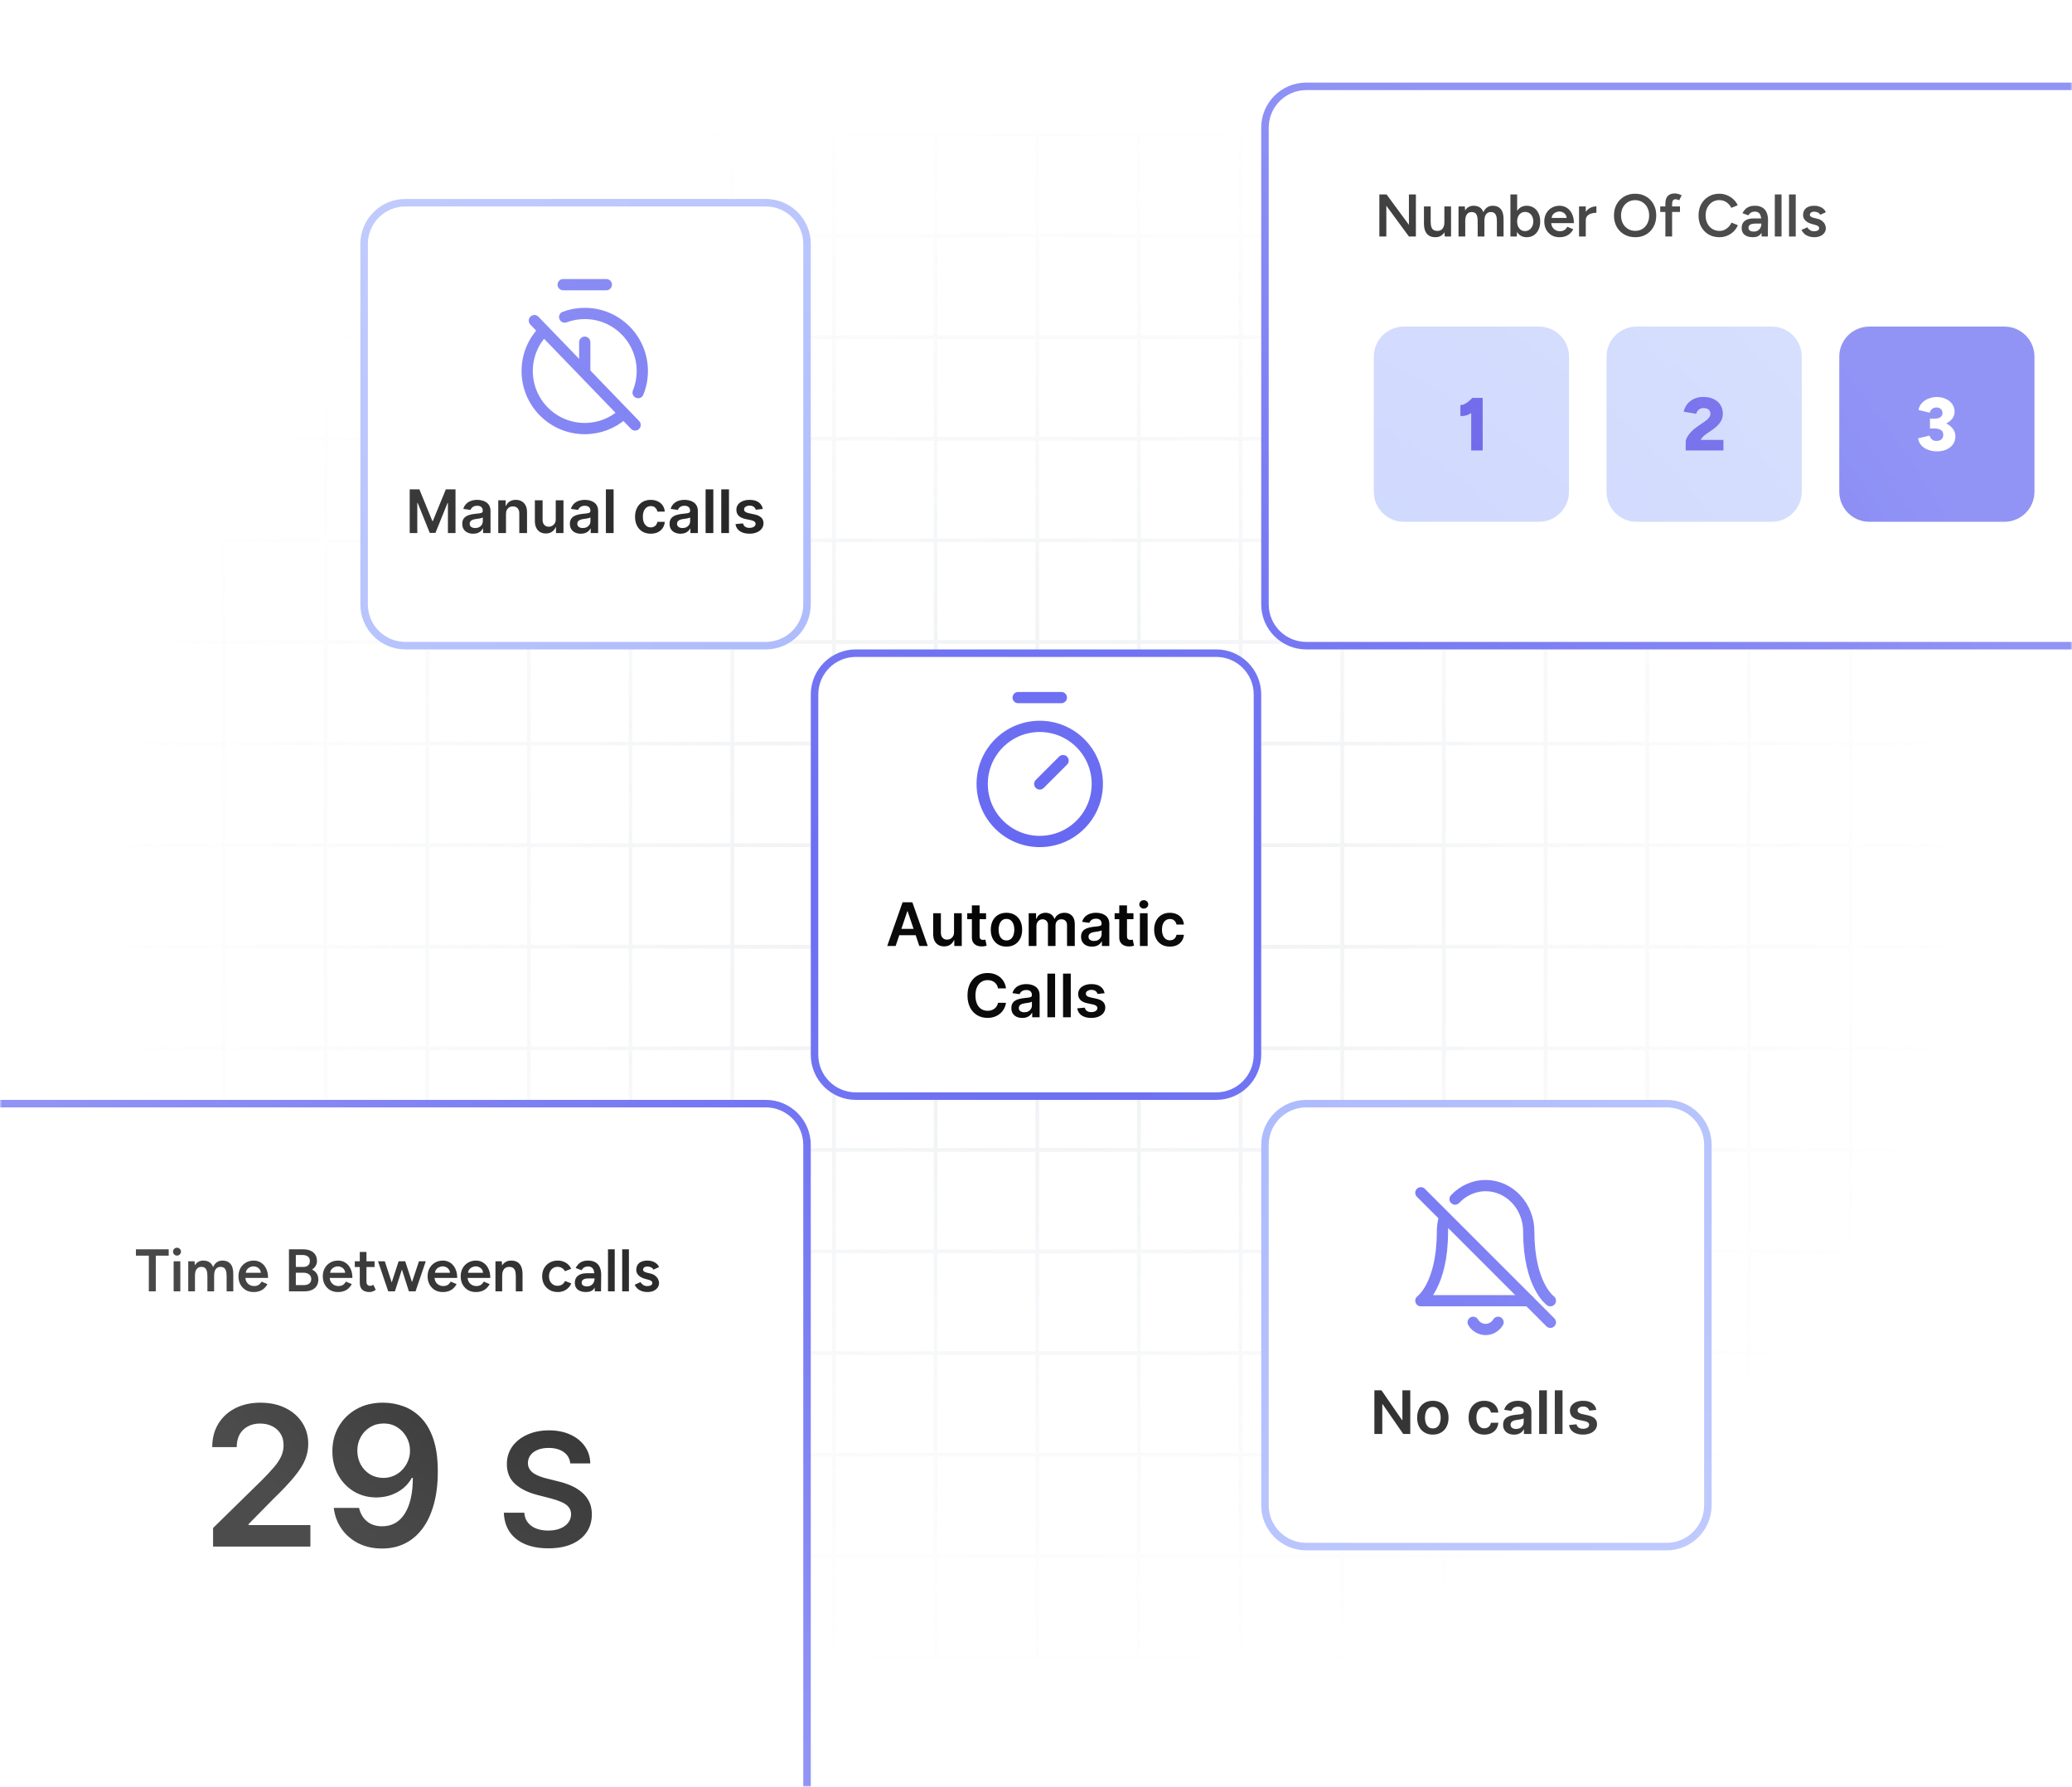 <svg width="552" height="476" viewBox="0 0 552 476" fill="none" xmlns="http://www.w3.org/2000/svg">
<path d="M0 0H552V476H0V0Z" fill="white"/>
<mask id="mask0_16567_6982" style="mask-type:alpha" maskUnits="userSpaceOnUse" x="0" y="0" width="552" height="476">
<path d="M0 0H552V476H0V0Z" fill="url(#paint0_radial_16567_6982)"/>
</mask>
<g mask="url(#mask0_16567_6982)">
<mask id="mask1_16567_6982" style="mask-type:alpha" maskUnits="userSpaceOnUse" x="20" y="20" width="512" height="436">
<path d="M20 28C20 23.582 23.582 20 28 20H524C528.418 20 532 23.582 532 28V448C532 452.418 528.418 456 524 456H28C23.582 456 20 452.418 20 448V28Z" fill="url(#paint1_radial_16567_6982)"/>
</mask>
<g mask="url(#mask1_16567_6982)">
<path opacity="0.2" d="M-156.995 -127L-156.995 603.662M-129.911 -127L-129.911 603.662M-102.828 -127L-102.828 603.662M-75.745 -127L-75.745 603.662M-48.661 -127L-48.661 603.662M-21.578 -127L-21.578 603.662M5.505 -127L5.505 603.662M32.589 -127L32.589 603.662M-184.078 -127L-184.078 603.662M-211.162 -127L-211.162 603.662M-238.245 -127L-238.245 603.662M-265.328 -127L-265.328 603.662M-292.411 -127L-292.411 603.662M-319.495 -127L-319.495 603.662M-346.578 -127L-346.578 603.662M59.672 -127L59.672 603.662M86.755 -127L86.755 603.662M113.839 -127L113.838 603.662M140.922 -127L140.922 603.662M168.005 -127L168.005 603.662M195.089 -127L195.088 603.662M222.172 -127L222.172 603.662M249.255 -127L249.255 603.662M276.339 -127L276.338 603.662M303.422 -127L303.422 603.662M330.505 -127V603.662M357.589 -127V603.662M384.672 -127V603.662M411.755 -127V603.662M438.839 -127V603.662M465.922 -127V603.662M493.005 -127V603.662M520.089 -127V603.662M547.172 -127V603.662M574.256 -127V603.662M601.34 -127V603.662M628.423 -127V603.662M655.507 -127V603.662M682.59 -127V603.662M709.672 -127V603.662M736.755 -127V603.662M763.839 -127V603.662M790.922 -127V603.662M818.005 -127V603.662M845.089 -127V603.662M872.172 -127V603.662M899.255 -127V603.662M926 -99.6L-374 -99.6M926 -72.538L-374 -72.539M926 -45.477L-374 -45.477M926 -18.415L-374 -18.415M926 8.646L-374 8.646M926 35.708L-374 35.708M926 62.77L-374 62.769M926 89.831L-374 89.831M926 116.893L-374 116.893M926 143.954L-374 143.954M926 171.016L-374 171.016M926 198.078L-374 198.078M926 225.139L-374 225.139M926 252.201L-374 252.201M926 279.263L-374 279.263M926 306.324L-374 306.324M926 333.386L-374 333.386M926 360.447L-374 360.447M926 387.509L-374 387.509M926 414.571L-374 414.571M926 441.632L-374 441.632M926 468.694L-374 468.694M926 495.756L-374 495.756M926 522.817L-374 522.817M926 549.879L-374 549.879M926 576.94L-374 576.94M926 604L-374 604" stroke="url(#paint2_radial_16567_6982)"/>
</g>
<g filter="url(#filter0_d_16567_6982)">
<path d="M96 61C96 54.373 101.373 49 108 49L204 49C210.627 49 216 54.373 216 61V157C216 163.627 210.627 169 204 169H108C101.373 169 96 163.627 96 157V61Z" fill="white"/>
<path d="M108 50L204 50C210.075 50 215 54.925 215 61V157C215 163.075 210.075 168 204 168H108C101.925 168 97 163.075 97 157V61C97 54.925 101.925 50 108 50Z" stroke="#A5B4FC" stroke-width="2"/>
</g>
<path d="M109.148 130.364H111.727L115.182 138.795H115.318L118.773 130.364H121.352V142H119.33V134.006H119.222L116.006 141.966H114.494L111.278 133.989H111.17V142H109.148V130.364ZM126.068 142.176C125.515 142.176 125.017 142.078 124.574 141.881C124.134 141.68 123.786 141.384 123.528 140.994C123.275 140.604 123.148 140.123 123.148 139.551C123.148 139.059 123.239 138.652 123.42 138.33C123.602 138.008 123.85 137.75 124.165 137.557C124.479 137.364 124.833 137.218 125.227 137.119C125.625 137.017 126.036 136.943 126.46 136.898C126.972 136.845 127.386 136.797 127.705 136.756C128.023 136.71 128.254 136.642 128.398 136.551C128.545 136.456 128.619 136.311 128.619 136.114V136.08C128.619 135.652 128.492 135.32 128.239 135.085C127.985 134.85 127.619 134.733 127.142 134.733C126.638 134.733 126.239 134.843 125.943 135.062C125.652 135.282 125.455 135.542 125.352 135.841L123.432 135.568C123.583 135.038 123.833 134.595 124.182 134.239C124.53 133.879 124.956 133.61 125.46 133.432C125.964 133.25 126.521 133.159 127.131 133.159C127.551 133.159 127.97 133.208 128.386 133.307C128.803 133.405 129.184 133.568 129.528 133.795C129.873 134.019 130.15 134.324 130.358 134.71C130.57 135.097 130.676 135.58 130.676 136.159V142H128.699V140.801H128.631C128.506 141.044 128.33 141.271 128.102 141.483C127.879 141.691 127.597 141.86 127.256 141.989C126.919 142.114 126.523 142.176 126.068 142.176ZM126.602 140.665C127.015 140.665 127.373 140.583 127.676 140.42C127.979 140.254 128.212 140.034 128.375 139.761C128.542 139.489 128.625 139.191 128.625 138.869V137.841C128.561 137.894 128.451 137.943 128.295 137.989C128.144 138.034 127.973 138.074 127.784 138.108C127.595 138.142 127.407 138.172 127.222 138.199C127.036 138.225 126.875 138.248 126.739 138.267C126.432 138.309 126.157 138.377 125.915 138.472C125.672 138.566 125.481 138.699 125.341 138.869C125.201 139.036 125.131 139.252 125.131 139.517C125.131 139.896 125.269 140.182 125.545 140.375C125.822 140.568 126.174 140.665 126.602 140.665ZM134.801 136.886V142H132.744V133.273H134.71V134.756H134.812C135.013 134.267 135.333 133.879 135.773 133.591C136.216 133.303 136.763 133.159 137.415 133.159C138.017 133.159 138.542 133.288 138.989 133.545C139.439 133.803 139.788 134.176 140.034 134.665C140.284 135.153 140.407 135.746 140.403 136.443V142H138.347V136.761C138.347 136.178 138.195 135.722 137.892 135.392C137.593 135.062 137.178 134.898 136.648 134.898C136.288 134.898 135.968 134.977 135.688 135.136C135.411 135.292 135.193 135.517 135.034 135.812C134.879 136.108 134.801 136.466 134.801 136.886ZM148.057 138.33V133.273H150.114V142H148.119V140.449H148.028C147.831 140.937 147.508 141.337 147.057 141.648C146.61 141.958 146.059 142.114 145.403 142.114C144.831 142.114 144.326 141.987 143.886 141.733C143.451 141.475 143.11 141.102 142.864 140.614C142.617 140.121 142.494 139.527 142.494 138.83V133.273H144.551V138.511C144.551 139.064 144.703 139.504 145.006 139.83C145.309 140.155 145.706 140.318 146.199 140.318C146.502 140.318 146.795 140.244 147.08 140.097C147.364 139.949 147.597 139.729 147.778 139.438C147.964 139.142 148.057 138.773 148.057 138.33ZM154.74 142.176C154.187 142.176 153.689 142.078 153.246 141.881C152.806 141.68 152.458 141.384 152.2 140.994C151.946 140.604 151.82 140.123 151.82 139.551C151.82 139.059 151.911 138.652 152.092 138.33C152.274 138.008 152.522 137.75 152.837 137.557C153.151 137.364 153.505 137.218 153.899 137.119C154.297 137.017 154.708 136.943 155.132 136.898C155.643 136.845 156.058 136.797 156.376 136.756C156.695 136.71 156.926 136.642 157.07 136.551C157.217 136.456 157.291 136.311 157.291 136.114V136.08C157.291 135.652 157.164 135.32 156.911 135.085C156.657 134.85 156.291 134.733 155.814 134.733C155.31 134.733 154.911 134.843 154.615 135.062C154.323 135.282 154.126 135.542 154.024 135.841L152.104 135.568C152.255 135.038 152.505 134.595 152.854 134.239C153.202 133.879 153.628 133.61 154.132 133.432C154.636 133.25 155.193 133.159 155.803 133.159C156.223 133.159 156.642 133.208 157.058 133.307C157.475 133.405 157.856 133.568 158.2 133.795C158.545 134.019 158.821 134.324 159.03 134.71C159.242 135.097 159.348 135.58 159.348 136.159V142H157.371V140.801H157.303C157.178 141.044 157.001 141.271 156.774 141.483C156.551 141.691 156.268 141.86 155.928 141.989C155.59 142.114 155.195 142.176 154.74 142.176ZM155.274 140.665C155.687 140.665 156.045 140.583 156.348 140.42C156.651 140.254 156.884 140.034 157.047 139.761C157.214 139.489 157.297 139.191 157.297 138.869V137.841C157.232 137.894 157.123 137.943 156.967 137.989C156.816 138.034 156.645 138.074 156.456 138.108C156.267 138.142 156.079 138.172 155.893 138.199C155.708 138.225 155.547 138.248 155.411 138.267C155.104 138.309 154.829 138.377 154.587 138.472C154.344 138.566 154.153 138.699 154.013 138.869C153.873 139.036 153.803 139.252 153.803 139.517C153.803 139.896 153.941 140.182 154.217 140.375C154.494 140.568 154.846 140.665 155.274 140.665ZM163.473 130.364V142H161.416V130.364H163.473ZM173.364 142.17C172.492 142.17 171.744 141.979 171.119 141.597C170.498 141.214 170.019 140.686 169.682 140.011C169.348 139.333 169.182 138.553 169.182 137.67C169.182 136.784 169.352 136.002 169.693 135.324C170.034 134.642 170.515 134.112 171.136 133.733C171.761 133.35 172.5 133.159 173.352 133.159C174.061 133.159 174.688 133.29 175.233 133.551C175.782 133.809 176.22 134.174 176.545 134.648C176.871 135.117 177.057 135.667 177.102 136.295H175.136C175.057 135.875 174.867 135.525 174.568 135.244C174.273 134.96 173.877 134.818 173.381 134.818C172.96 134.818 172.591 134.932 172.273 135.159C171.955 135.383 171.706 135.705 171.528 136.125C171.354 136.545 171.267 137.049 171.267 137.636C171.267 138.231 171.354 138.742 171.528 139.17C171.703 139.595 171.947 139.922 172.261 140.153C172.58 140.381 172.953 140.494 173.381 140.494C173.684 140.494 173.955 140.437 174.193 140.324C174.436 140.206 174.638 140.038 174.801 139.818C174.964 139.598 175.076 139.331 175.136 139.017H177.102C177.053 139.634 176.871 140.182 176.557 140.659C176.242 141.133 175.814 141.504 175.273 141.773C174.731 142.038 174.095 142.17 173.364 142.17ZM181.303 142.176C180.75 142.176 180.251 142.078 179.808 141.881C179.369 141.68 179.02 141.384 178.763 140.994C178.509 140.604 178.382 140.123 178.382 139.551C178.382 139.059 178.473 138.652 178.655 138.33C178.837 138.008 179.085 137.75 179.399 137.557C179.714 137.364 180.068 137.218 180.462 137.119C180.859 137.017 181.27 136.943 181.695 136.898C182.206 136.845 182.621 136.797 182.939 136.756C183.257 136.71 183.488 136.642 183.632 136.551C183.78 136.456 183.854 136.311 183.854 136.114V136.08C183.854 135.652 183.727 135.32 183.473 135.085C183.219 134.85 182.854 134.733 182.376 134.733C181.873 134.733 181.473 134.843 181.178 135.062C180.886 135.282 180.689 135.542 180.587 135.841L178.666 135.568C178.818 135.038 179.068 134.595 179.416 134.239C179.765 133.879 180.191 133.61 180.695 133.432C181.198 133.25 181.755 133.159 182.365 133.159C182.786 133.159 183.204 133.208 183.621 133.307C184.037 133.405 184.418 133.568 184.763 133.795C185.107 134.019 185.384 134.324 185.592 134.71C185.804 135.097 185.911 135.58 185.911 136.159V142H183.933V140.801H183.865C183.74 141.044 183.564 141.271 183.337 141.483C183.113 141.691 182.831 141.86 182.49 141.989C182.153 142.114 181.757 142.176 181.303 142.176ZM181.837 140.665C182.25 140.665 182.607 140.583 182.911 140.42C183.214 140.254 183.446 140.034 183.609 139.761C183.776 139.489 183.859 139.191 183.859 138.869V137.841C183.795 137.894 183.685 137.943 183.53 137.989C183.378 138.034 183.208 138.074 183.018 138.108C182.829 138.142 182.642 138.172 182.456 138.199C182.27 138.225 182.109 138.248 181.973 138.267C181.666 138.309 181.392 138.377 181.149 138.472C180.907 138.566 180.715 138.699 180.575 138.869C180.435 139.036 180.365 139.252 180.365 139.517C180.365 139.896 180.503 140.182 180.78 140.375C181.056 140.568 181.409 140.665 181.837 140.665ZM190.036 130.364V142H187.979V130.364H190.036ZM194.207 130.364V142H192.151V130.364H194.207ZM203.22 135.58L201.345 135.784C201.292 135.595 201.199 135.417 201.067 135.25C200.938 135.083 200.764 134.949 200.544 134.847C200.324 134.744 200.055 134.693 199.737 134.693C199.309 134.693 198.949 134.786 198.658 134.972C198.37 135.157 198.228 135.398 198.232 135.693C198.228 135.947 198.321 136.153 198.51 136.312C198.703 136.472 199.021 136.602 199.464 136.705L200.953 137.023C201.779 137.201 202.393 137.483 202.794 137.869C203.199 138.256 203.404 138.761 203.408 139.386C203.404 139.936 203.243 140.42 202.925 140.841C202.61 141.258 202.173 141.583 201.612 141.818C201.052 142.053 200.408 142.17 199.68 142.17C198.612 142.17 197.752 141.947 197.101 141.5C196.449 141.049 196.061 140.422 195.936 139.619L197.942 139.426C198.033 139.82 198.226 140.117 198.521 140.318C198.817 140.519 199.201 140.619 199.675 140.619C200.163 140.619 200.555 140.519 200.851 140.318C201.15 140.117 201.3 139.869 201.3 139.574C201.3 139.324 201.203 139.117 201.01 138.955C200.821 138.792 200.525 138.667 200.124 138.58L198.635 138.267C197.798 138.093 197.179 137.799 196.777 137.386C196.375 136.97 196.177 136.443 196.18 135.807C196.177 135.269 196.322 134.803 196.618 134.409C196.917 134.011 197.332 133.705 197.862 133.489C198.396 133.269 199.012 133.159 199.709 133.159C200.732 133.159 201.536 133.377 202.124 133.812C202.714 134.248 203.08 134.837 203.22 135.58Z" fill="black"/>
<path d="M150.031 75.834L161.531 75.834" stroke="#6366F1" stroke-width="3" stroke-linecap="round" stroke-linejoin="round"/>
<path d="M142.363 85.416L169.197 113.208" stroke="#6366F1" stroke-width="3" stroke-linecap="round" stroke-linejoin="round"/>
<path d="M155.781 91.166L155.781 98.833" stroke="#6366F1" stroke-width="3" stroke-linecap="round" stroke-linejoin="round"/>
<path d="M144.648 88.292C142.045 91.04 140.449 94.75 140.449 98.833C140.449 107.302 147.314 114.167 155.783 114.167C159.625 114.167 163.138 112.753 165.828 110.418M170.001 104.583C170.72 102.808 171.116 100.867 171.116 98.833C171.116 90.365 164.251 83.5 155.783 83.5C153.902 83.5 152.1 83.839 150.435 84.458" stroke="#6366F1" stroke-width="3" stroke-linecap="round" stroke-linejoin="round"/>
<g filter="url(#filter1_d_16567_6982)">
<path d="M216 181C216 174.373 221.373 169 228 169H324C330.627 169 336 174.373 336 181V277C336 283.627 330.627 289 324 289H228C221.373 289 216 283.627 216 277V181Z" fill="white"/>
<path d="M228 170H324C330.075 170 335 174.925 335 181V277C335 283.075 330.075 288 324 288H228C221.925 288 217 283.075 217 277V181C217 174.925 221.925 170 228 170Z" stroke="#6366F1" stroke-width="2"/>
</g>
<path d="M238.611 252H236.361L240.457 240.364H243.06L247.162 252H244.912L241.804 242.75H241.713L238.611 252ZM238.685 247.438H244.821V249.131H238.685V247.438ZM254.166 248.33V243.273H256.223V252H254.229V250.449H254.138C253.941 250.937 253.617 251.337 253.166 251.648C252.719 251.958 252.168 252.114 251.513 252.114C250.941 252.114 250.435 251.987 249.996 251.733C249.56 251.475 249.219 251.102 248.973 250.614C248.727 250.121 248.604 249.527 248.604 248.83V243.273H250.661V248.511C250.661 249.064 250.812 249.504 251.115 249.83C251.418 250.155 251.816 250.318 252.308 250.318C252.611 250.318 252.905 250.244 253.189 250.097C253.473 249.949 253.706 249.729 253.888 249.438C254.073 249.142 254.166 248.773 254.166 248.33ZM262.696 243.273V244.864H257.679V243.273H262.696ZM258.918 241.182H260.974V249.375C260.974 249.652 261.016 249.864 261.099 250.011C261.187 250.155 261.3 250.254 261.44 250.307C261.58 250.36 261.736 250.386 261.906 250.386C262.035 250.386 262.152 250.377 262.259 250.358C262.368 250.339 262.452 250.322 262.509 250.307L262.855 251.915C262.745 251.953 262.588 251.994 262.384 252.04C262.183 252.085 261.937 252.112 261.645 252.119C261.13 252.134 260.666 252.057 260.253 251.886C259.84 251.712 259.512 251.443 259.27 251.08C259.031 250.716 258.914 250.261 258.918 249.716V241.182ZM268.129 252.17C267.277 252.17 266.538 251.983 265.913 251.608C265.288 251.233 264.804 250.708 264.459 250.034C264.118 249.36 263.947 248.572 263.947 247.67C263.947 246.769 264.118 245.979 264.459 245.301C264.804 244.623 265.288 244.097 265.913 243.722C266.538 243.347 267.277 243.159 268.129 243.159C268.982 243.159 269.72 243.347 270.345 243.722C270.97 244.097 271.453 244.623 271.794 245.301C272.139 245.979 272.311 246.769 272.311 247.67C272.311 248.572 272.139 249.36 271.794 250.034C271.453 250.708 270.97 251.233 270.345 251.608C269.72 251.983 268.982 252.17 268.129 252.17ZM268.141 250.523C268.603 250.523 268.989 250.396 269.3 250.142C269.61 249.884 269.841 249.54 269.993 249.108C270.148 248.676 270.226 248.195 270.226 247.665C270.226 247.131 270.148 246.648 269.993 246.216C269.841 245.78 269.61 245.434 269.3 245.176C268.989 244.919 268.603 244.79 268.141 244.79C267.667 244.79 267.273 244.919 266.959 245.176C266.648 245.434 266.415 245.78 266.26 246.216C266.108 246.648 266.033 247.131 266.033 247.665C266.033 248.195 266.108 248.676 266.26 249.108C266.415 249.54 266.648 249.884 266.959 250.142C267.273 250.396 267.667 250.523 268.141 250.523ZM274.057 252V243.273H276.023V244.756H276.125C276.307 244.256 276.608 243.866 277.028 243.585C277.449 243.301 277.951 243.159 278.534 243.159C279.125 243.159 279.623 243.303 280.028 243.591C280.438 243.875 280.725 244.263 280.892 244.756H280.983C281.176 244.271 281.502 243.884 281.96 243.597C282.422 243.305 282.97 243.159 283.602 243.159C284.405 243.159 285.061 243.413 285.568 243.92C286.076 244.428 286.33 245.169 286.33 246.142V252H284.267V246.46C284.267 245.919 284.123 245.523 283.835 245.273C283.547 245.019 283.195 244.892 282.778 244.892C282.282 244.892 281.894 245.047 281.614 245.358C281.337 245.665 281.199 246.064 281.199 246.557V252H279.182V246.375C279.182 245.924 279.045 245.564 278.773 245.295C278.504 245.027 278.152 244.892 277.716 244.892C277.42 244.892 277.152 244.968 276.909 245.119C276.667 245.267 276.473 245.477 276.33 245.75C276.186 246.019 276.114 246.333 276.114 246.693V252H274.057ZM290.928 252.176C290.375 252.176 289.876 252.078 289.433 251.881C288.994 251.68 288.645 251.384 288.388 250.994C288.134 250.604 288.007 250.123 288.007 249.551C288.007 249.059 288.098 248.652 288.28 248.33C288.462 248.008 288.71 247.75 289.024 247.557C289.339 247.364 289.693 247.218 290.087 247.119C290.484 247.017 290.895 246.943 291.32 246.898C291.831 246.845 292.246 246.797 292.564 246.756C292.882 246.71 293.113 246.642 293.257 246.551C293.405 246.456 293.479 246.311 293.479 246.114V246.08C293.479 245.652 293.352 245.32 293.098 245.085C292.844 244.85 292.479 244.733 292.001 244.733C291.498 244.733 291.098 244.843 290.803 245.062C290.511 245.282 290.314 245.542 290.212 245.841L288.291 245.568C288.443 245.038 288.693 244.595 289.041 244.239C289.39 243.879 289.816 243.61 290.32 243.432C290.823 243.25 291.38 243.159 291.99 243.159C292.411 243.159 292.829 243.208 293.246 243.307C293.662 243.405 294.043 243.568 294.388 243.795C294.732 244.019 295.009 244.324 295.217 244.71C295.429 245.097 295.536 245.58 295.536 246.159V252H293.558V250.801H293.49C293.365 251.044 293.189 251.271 292.962 251.483C292.738 251.691 292.456 251.86 292.115 251.989C291.778 252.114 291.382 252.176 290.928 252.176ZM291.462 250.665C291.875 250.665 292.232 250.583 292.536 250.42C292.839 250.254 293.071 250.034 293.234 249.761C293.401 249.489 293.484 249.191 293.484 248.869V247.841C293.42 247.894 293.31 247.943 293.155 247.989C293.003 248.034 292.833 248.074 292.643 248.108C292.454 248.142 292.267 248.172 292.081 248.199C291.895 248.225 291.734 248.248 291.598 248.267C291.291 248.309 291.017 248.377 290.774 248.472C290.532 248.566 290.34 248.699 290.2 248.869C290.06 249.036 289.99 249.252 289.99 249.517C289.99 249.896 290.128 250.182 290.405 250.375C290.681 250.568 291.034 250.665 291.462 250.665ZM301.962 243.273V244.864H296.945V243.273H301.962ZM298.183 241.182H300.24V249.375C300.24 249.652 300.282 249.864 300.365 250.011C300.452 250.155 300.566 250.254 300.706 250.307C300.846 250.36 301.001 250.386 301.172 250.386C301.301 250.386 301.418 250.377 301.524 250.358C301.634 250.339 301.717 250.322 301.774 250.307L302.121 251.915C302.011 251.953 301.854 251.994 301.649 252.04C301.448 252.085 301.202 252.112 300.911 252.119C300.395 252.134 299.931 252.057 299.518 251.886C299.106 251.712 298.778 251.443 298.536 251.08C298.297 250.716 298.179 250.261 298.183 249.716V241.182ZM303.682 252V243.273H305.739V252H303.682ZM304.716 242.034C304.39 242.034 304.11 241.926 303.875 241.71C303.64 241.491 303.523 241.227 303.523 240.92C303.523 240.61 303.64 240.347 303.875 240.131C304.11 239.911 304.39 239.801 304.716 239.801C305.045 239.801 305.326 239.911 305.557 240.131C305.792 240.347 305.909 240.61 305.909 240.92C305.909 241.227 305.792 241.491 305.557 241.71C305.326 241.926 305.045 242.034 304.716 242.034ZM311.661 252.17C310.789 252.17 310.041 251.979 309.416 251.597C308.795 251.214 308.316 250.686 307.979 250.011C307.645 249.333 307.479 248.553 307.479 247.67C307.479 246.784 307.649 246.002 307.99 245.324C308.331 244.642 308.812 244.112 309.433 243.733C310.058 243.35 310.797 243.159 311.649 243.159C312.357 243.159 312.984 243.29 313.53 243.551C314.079 243.809 314.517 244.174 314.842 244.648C315.168 245.117 315.354 245.667 315.399 246.295H313.433C313.354 245.875 313.164 245.525 312.865 245.244C312.57 244.96 312.174 244.818 311.678 244.818C311.257 244.818 310.888 244.932 310.57 245.159C310.251 245.383 310.003 245.705 309.825 246.125C309.651 246.545 309.564 247.049 309.564 247.636C309.564 248.231 309.651 248.742 309.825 249.17C310 249.595 310.244 249.922 310.558 250.153C310.876 250.381 311.25 250.494 311.678 250.494C311.981 250.494 312.251 250.437 312.49 250.324C312.732 250.206 312.935 250.038 313.098 249.818C313.261 249.598 313.373 249.331 313.433 249.017H315.399C315.35 249.634 315.168 250.182 314.854 250.659C314.539 251.133 314.111 251.504 313.57 251.773C313.028 252.038 312.392 252.17 311.661 252.17ZM268.006 263.29H265.881C265.821 262.941 265.709 262.633 265.546 262.364C265.383 262.091 265.181 261.86 264.938 261.67C264.696 261.481 264.419 261.339 264.109 261.244C263.802 261.146 263.47 261.097 263.114 261.097C262.482 261.097 261.921 261.256 261.433 261.574C260.944 261.888 260.561 262.35 260.285 262.96C260.008 263.566 259.87 264.307 259.87 265.182C259.87 266.072 260.008 266.822 260.285 267.432C260.565 268.038 260.948 268.496 261.433 268.807C261.921 269.114 262.48 269.267 263.109 269.267C263.457 269.267 263.783 269.222 264.086 269.131C264.393 269.036 264.667 268.898 264.91 268.716C265.156 268.534 265.362 268.311 265.529 268.045C265.7 267.78 265.817 267.477 265.881 267.136L268.006 267.148C267.927 267.701 267.754 268.22 267.489 268.705C267.228 269.189 266.885 269.617 266.461 269.989C266.037 270.356 265.54 270.644 264.972 270.852C264.404 271.057 263.773 271.159 263.08 271.159C262.058 271.159 261.145 270.922 260.342 270.449C259.539 269.975 258.906 269.292 258.444 268.398C257.982 267.504 257.751 266.432 257.751 265.182C257.751 263.928 257.984 262.856 258.45 261.966C258.915 261.072 259.55 260.388 260.353 259.915C261.156 259.441 262.065 259.205 263.08 259.205C263.728 259.205 264.33 259.295 264.887 259.477C265.444 259.659 265.94 259.926 266.376 260.278C266.811 260.627 267.169 261.055 267.45 261.562C267.734 262.066 267.919 262.642 268.006 263.29ZM272.357 271.176C271.804 271.176 271.306 271.078 270.863 270.881C270.424 270.68 270.075 270.384 269.817 269.994C269.564 269.604 269.437 269.123 269.437 268.551C269.437 268.059 269.528 267.652 269.71 267.33C269.891 267.008 270.139 266.75 270.454 266.557C270.768 266.364 271.122 266.218 271.516 266.119C271.914 266.017 272.325 265.943 272.749 265.898C273.261 265.845 273.675 265.797 273.994 265.756C274.312 265.71 274.543 265.642 274.687 265.551C274.835 265.456 274.908 265.311 274.908 265.114V265.08C274.908 264.652 274.781 264.32 274.528 264.085C274.274 263.85 273.908 263.733 273.431 263.733C272.927 263.733 272.528 263.843 272.232 264.062C271.941 264.282 271.744 264.542 271.641 264.841L269.721 264.568C269.872 264.038 270.122 263.595 270.471 263.239C270.819 262.879 271.246 262.61 271.749 262.432C272.253 262.25 272.81 262.159 273.42 262.159C273.84 262.159 274.259 262.208 274.675 262.307C275.092 262.405 275.473 262.568 275.817 262.795C276.162 263.019 276.439 263.324 276.647 263.71C276.859 264.097 276.965 264.58 276.965 265.159V271H274.988V269.801H274.92C274.795 270.044 274.619 270.271 274.391 270.483C274.168 270.691 273.886 270.86 273.545 270.989C273.208 271.114 272.812 271.176 272.357 271.176ZM272.891 269.665C273.304 269.665 273.662 269.583 273.965 269.42C274.268 269.254 274.501 269.034 274.664 268.761C274.831 268.489 274.914 268.191 274.914 267.869V266.841C274.85 266.894 274.74 266.943 274.585 266.989C274.433 267.034 274.263 267.074 274.073 267.108C273.884 267.142 273.696 267.172 273.511 267.199C273.325 267.225 273.164 267.248 273.028 267.267C272.721 267.309 272.446 267.377 272.204 267.472C271.961 267.566 271.77 267.699 271.63 267.869C271.49 268.036 271.42 268.252 271.42 268.517C271.42 268.896 271.558 269.182 271.835 269.375C272.111 269.568 272.463 269.665 272.891 269.665ZM281.09 259.364V271H279.033V259.364H281.09ZM285.262 259.364V271H283.205V259.364H285.262ZM294.275 264.58L292.4 264.784C292.347 264.595 292.254 264.417 292.121 264.25C291.993 264.083 291.818 263.949 291.599 263.847C291.379 263.744 291.11 263.693 290.792 263.693C290.364 263.693 290.004 263.786 289.712 263.972C289.424 264.157 289.282 264.398 289.286 264.693C289.282 264.947 289.375 265.153 289.565 265.312C289.758 265.472 290.076 265.602 290.519 265.705L292.008 266.023C292.834 266.201 293.447 266.483 293.849 266.869C294.254 267.256 294.459 267.761 294.462 268.386C294.459 268.936 294.298 269.42 293.979 269.841C293.665 270.258 293.228 270.583 292.667 270.818C292.106 271.053 291.462 271.17 290.735 271.17C289.667 271.17 288.807 270.947 288.156 270.5C287.504 270.049 287.116 269.422 286.991 268.619L288.996 268.426C289.087 268.82 289.281 269.117 289.576 269.318C289.871 269.519 290.256 269.619 290.729 269.619C291.218 269.619 291.61 269.519 291.906 269.318C292.205 269.117 292.354 268.869 292.354 268.574C292.354 268.324 292.258 268.117 292.065 267.955C291.875 267.792 291.58 267.667 291.178 267.58L289.69 267.267C288.853 267.093 288.233 266.799 287.832 266.386C287.43 265.97 287.231 265.443 287.235 264.807C287.231 264.269 287.377 263.803 287.673 263.409C287.972 263.011 288.387 262.705 288.917 262.489C289.451 262.269 290.067 262.159 290.763 262.159C291.786 262.159 292.591 262.377 293.178 262.812C293.769 263.248 294.135 263.837 294.275 264.58Z" fill="black"/>
<path d="M276.997 224.167C285.466 224.167 292.331 217.302 292.331 208.833C292.331 200.365 285.466 193.5 276.997 193.5C268.529 193.5 261.664 200.365 261.664 208.833C261.664 217.302 268.529 224.167 276.997 224.167Z" stroke="#6366F1" stroke-width="3" stroke-linecap="round" stroke-linejoin="round"/>
<path d="M271.25 185.833H282.75" stroke="#6366F1" stroke-width="3" stroke-linecap="round" stroke-linejoin="round"/>
<path d="M283.21 202.624L277 208.834" stroke="#6366F1" stroke-width="3" stroke-linecap="round" stroke-linejoin="round"/>
<g filter="url(#filter2_d_16567_6982)">
<path d="M-24 301C-24 294.373 -18.627 289 -12 289H204C210.627 289 216 294.373 216 301V480C216 486.627 210.627 492 204 492H-12C-18.627 492 -24 486.627 -24 480L-24 301Z" fill="white"/>
<path d="M-12 290H204C210.075 290 215 294.925 215 301V480C215 486.075 210.075 491 204 491H-12C-18.075 491 -23 486.075 -23 480L-23 301C-23 294.925 -18.075 290 -12 290Z" stroke="#6366F1" stroke-width="2"/>
</g>
<path d="M56.766 412V407.051L69.895 394.18C71.151 392.912 72.197 391.786 73.034 390.801C73.872 389.816 74.499 388.862 74.918 387.939C75.337 387.016 75.546 386.031 75.546 384.984C75.546 383.79 75.275 382.768 74.733 381.919C74.192 381.057 73.447 380.393 72.499 379.925C71.551 379.457 70.474 379.223 69.267 379.223C68.024 379.223 66.935 379.482 65.999 379.999C65.063 380.503 64.337 381.223 63.82 382.159C63.315 383.095 63.063 384.209 63.063 385.501H56.544C56.544 383.101 57.092 381.014 58.188 379.241C59.284 377.469 60.792 376.096 62.712 375.124C64.645 374.151 66.861 373.665 69.36 373.665C71.896 373.665 74.124 374.139 76.044 375.087C77.965 376.035 79.454 377.333 80.513 378.983C81.584 380.633 82.12 382.516 82.12 384.634C82.12 386.049 81.849 387.44 81.307 388.807C80.766 390.173 79.811 391.687 78.445 393.349C77.091 395.011 75.189 397.024 72.739 399.388L66.221 406.017V406.276H82.692V412H56.766ZM102.192 373.665C104.002 373.677 105.762 373.997 107.473 374.625C109.197 375.241 110.748 376.25 112.127 377.653C113.506 379.045 114.601 380.91 115.414 383.249C116.226 385.588 116.633 388.481 116.633 391.928C116.645 395.178 116.3 398.083 115.598 400.643C114.909 403.192 113.918 405.346 112.625 407.107C111.333 408.867 109.776 410.209 107.954 411.132C106.132 412.055 104.082 412.517 101.804 412.517C99.416 412.517 97.299 412.049 95.452 411.114C93.618 410.178 92.134 408.898 91.002 407.273C89.869 405.648 89.174 403.789 88.915 401.696H95.655C96 403.198 96.702 404.392 97.76 405.278C98.831 406.152 100.179 406.589 101.804 406.589C104.427 406.589 106.446 405.451 107.861 403.173C109.277 400.896 109.985 397.732 109.985 393.682H109.726C109.123 394.765 108.341 395.701 107.381 396.489C106.421 397.264 105.331 397.861 104.113 398.28C102.906 398.698 101.626 398.908 100.272 398.908C98.056 398.908 96.061 398.378 94.289 397.32C92.528 396.261 91.131 394.808 90.097 392.962C89.075 391.115 88.558 389.004 88.546 386.628C88.546 384.166 89.112 381.956 90.245 379.999C91.39 378.029 92.984 376.478 95.027 375.345C97.071 374.2 99.459 373.64 102.192 373.665ZM102.211 379.205C100.881 379.205 99.681 379.531 98.61 380.183C97.551 380.823 96.714 381.697 96.099 382.805C95.495 383.901 95.194 385.126 95.194 386.48C95.206 387.822 95.507 389.041 96.099 390.136C96.702 391.232 97.52 392.1 98.554 392.74C99.601 393.38 100.795 393.7 102.137 393.7C103.134 393.7 104.063 393.509 104.925 393.128C105.787 392.746 106.538 392.217 107.178 391.54C107.83 390.85 108.335 390.069 108.692 389.195C109.062 388.321 109.24 387.397 109.228 386.425C109.228 385.132 108.92 383.938 108.304 382.842C107.701 381.747 106.87 380.866 105.812 380.202C104.765 379.537 103.565 379.205 102.211 379.205ZM151.932 389.852C151.793 388.549 151.206 387.535 150.172 386.809C149.148 386.083 147.816 385.72 146.175 385.72C145.022 385.72 144.032 385.894 143.207 386.242C142.382 386.59 141.75 387.062 141.313 387.659C140.875 388.256 140.652 388.937 140.642 389.702C140.642 390.339 140.786 390.891 141.074 391.358C141.373 391.825 141.775 392.223 142.282 392.551C142.79 392.869 143.351 393.138 143.968 393.357C144.584 393.575 145.206 393.759 145.832 393.908L148.696 394.624C149.849 394.893 150.958 395.256 152.022 395.713C153.096 396.17 154.055 396.747 154.9 397.443C155.755 398.139 156.432 398.979 156.929 399.964C157.426 400.948 157.674 402.102 157.674 403.424C157.674 405.214 157.217 406.79 156.302 408.152C155.388 409.504 154.065 410.563 152.335 411.329C150.615 412.085 148.532 412.462 146.086 412.462C143.709 412.462 141.646 412.094 139.896 411.359C138.156 410.623 136.794 409.549 135.809 408.137C134.835 406.725 134.308 405.005 134.228 402.977H139.672C139.752 404.04 140.08 404.925 140.657 405.631C141.233 406.337 141.984 406.864 142.909 407.212C143.843 407.56 144.888 407.734 146.041 407.734C147.244 407.734 148.298 407.555 149.203 407.197C150.118 406.83 150.834 406.322 151.351 405.676C151.868 405.02 152.131 404.254 152.141 403.379C152.131 402.584 151.897 401.928 151.44 401.411C150.983 400.884 150.341 400.446 149.516 400.098C148.701 399.74 147.746 399.422 146.652 399.143L143.177 398.249C140.662 397.602 138.673 396.623 137.211 395.31C135.76 393.988 135.034 392.233 135.034 390.045C135.034 388.246 135.521 386.67 136.495 385.317C137.48 383.965 138.817 382.916 140.508 382.17C142.198 381.415 144.112 381.037 146.25 381.037C148.417 381.037 150.316 381.415 151.947 382.17C153.588 382.916 154.875 383.955 155.81 385.288C156.745 386.61 157.227 388.131 157.257 389.852H151.932Z" fill="black"/>
<path d="M39.648 344V334.496H36.208V332.8H44.944V334.496H41.504V344H39.648ZM46.26 344V336H48.036V344H46.26ZM47.156 334.48C46.868 334.48 46.618 334.379 46.404 334.176C46.202 333.963 46.1 333.712 46.1 333.424C46.1 333.136 46.202 332.891 46.404 332.688C46.618 332.485 46.868 332.384 47.156 332.384C47.444 332.384 47.69 332.485 47.892 332.688C48.106 332.891 48.212 333.136 48.212 333.424C48.212 333.712 48.106 333.963 47.892 334.176C47.69 334.379 47.444 334.48 47.156 334.48ZM50.148 344V336H51.828L51.908 337.072C52.154 336.656 52.468 336.341 52.852 336.128C53.236 335.915 53.674 335.808 54.164 335.808C54.804 335.808 55.348 335.952 55.796 336.24C56.244 336.528 56.57 336.965 56.772 337.552C57.007 336.987 57.338 336.555 57.764 336.256C58.191 335.957 58.692 335.808 59.268 335.808C60.196 335.808 60.911 336.107 61.412 336.704C61.914 337.291 62.159 338.197 62.148 339.424V344H60.372V339.904C60.372 339.264 60.303 338.773 60.164 338.432C60.026 338.08 59.839 337.835 59.604 337.696C59.37 337.557 59.098 337.488 58.788 337.488C58.234 337.477 57.802 337.675 57.492 338.08C57.194 338.485 57.044 339.067 57.044 339.824V344H55.252V339.904C55.252 339.264 55.183 338.773 55.044 338.432C54.916 338.08 54.735 337.835 54.5 337.696C54.266 337.557 53.994 337.488 53.684 337.488C53.13 337.477 52.698 337.675 52.388 338.08C52.09 338.485 51.94 339.067 51.94 339.824V344H50.148ZM67.544 344.192C66.766 344.192 66.072 344.016 65.464 343.664C64.867 343.301 64.392 342.805 64.04 342.176C63.699 341.547 63.528 340.821 63.528 340C63.528 339.179 63.704 338.453 64.056 337.824C64.408 337.195 64.888 336.704 65.496 336.352C66.115 335.989 66.819 335.808 67.608 335.808C68.323 335.808 68.968 335.995 69.544 336.368C70.12 336.731 70.574 337.259 70.904 337.952C71.246 338.645 71.416 339.472 71.416 340.432H65.128L65.368 340.208C65.368 340.699 65.475 341.125 65.688 341.488C65.902 341.84 66.184 342.112 66.536 342.304C66.888 342.496 67.278 342.592 67.704 342.592C68.195 342.592 68.6 342.485 68.92 342.272C69.24 342.048 69.491 341.76 69.672 341.408L71.256 342.08C71.032 342.507 70.744 342.88 70.392 343.2C70.051 343.52 69.64 343.765 69.16 343.936C68.691 344.107 68.152 344.192 67.544 344.192ZM65.48 339.28L65.224 339.056H69.736L69.496 339.28C69.496 338.843 69.4 338.485 69.208 338.208C69.016 337.92 68.771 337.707 68.472 337.568C68.184 337.419 67.88 337.344 67.56 337.344C67.24 337.344 66.92 337.419 66.6 337.568C66.28 337.707 66.014 337.92 65.8 338.208C65.587 338.485 65.48 338.843 65.48 339.28ZM76.984 344V332.8H80.68C81.448 332.8 82.11 332.917 82.664 333.152C83.23 333.387 83.667 333.739 83.976 334.208C84.286 334.667 84.44 335.243 84.44 335.936C84.44 336.416 84.323 336.848 84.088 337.232C83.864 337.616 83.544 337.936 83.128 338.192C83.672 338.459 84.088 338.816 84.376 339.264C84.664 339.712 84.808 340.245 84.808 340.864C84.808 341.525 84.659 342.091 84.36 342.56C84.062 343.029 83.64 343.387 83.096 343.632C82.552 343.877 81.907 344 81.16 344H76.984ZM78.808 342.336H81.016C81.603 342.336 82.067 342.192 82.408 341.904C82.75 341.616 82.92 341.227 82.92 340.736C82.92 340.203 82.728 339.787 82.344 339.488C81.971 339.189 81.443 339.04 80.76 339.04H78.808V342.336ZM78.808 337.504H80.84C81.374 337.504 81.79 337.365 82.088 337.088C82.398 336.8 82.552 336.405 82.552 335.904C82.552 335.392 82.376 335.003 82.024 334.736C81.683 334.459 81.203 334.32 80.584 334.32H78.808V337.504ZM90.013 344.192C89.234 344.192 88.541 344.016 87.933 343.664C87.336 343.301 86.861 342.805 86.509 342.176C86.168 341.547 85.997 340.821 85.997 340C85.997 339.179 86.173 338.453 86.525 337.824C86.877 337.195 87.357 336.704 87.965 336.352C88.584 335.989 89.288 335.808 90.077 335.808C90.792 335.808 91.437 335.995 92.013 336.368C92.589 336.731 93.043 337.259 93.373 337.952C93.715 338.645 93.885 339.472 93.885 340.432H87.597L87.837 340.208C87.837 340.699 87.944 341.125 88.157 341.488C88.371 341.84 88.653 342.112 89.005 342.304C89.357 342.496 89.746 342.592 90.173 342.592C90.664 342.592 91.069 342.485 91.389 342.272C91.709 342.048 91.96 341.76 92.141 341.408L93.725 342.08C93.501 342.507 93.213 342.88 92.861 343.2C92.52 343.52 92.109 343.765 91.629 343.936C91.16 344.107 90.621 344.192 90.013 344.192ZM87.949 339.28L87.693 339.056H92.205L91.965 339.28C91.965 338.843 91.869 338.485 91.677 338.208C91.485 337.92 91.24 337.707 90.941 337.568C90.653 337.419 90.349 337.344 90.029 337.344C89.709 337.344 89.389 337.419 89.069 337.568C88.749 337.707 88.483 337.92 88.269 338.208C88.056 338.485 87.949 338.843 87.949 339.28ZM98.442 344.192C97.599 344.192 96.954 343.984 96.506 343.568C96.068 343.141 95.85 342.533 95.85 341.744V333.504H97.626V341.408C97.626 341.781 97.711 342.064 97.882 342.256C98.063 342.448 98.324 342.544 98.666 342.544C98.772 342.544 98.89 342.523 99.018 342.48C99.146 342.437 99.29 342.357 99.45 342.24L100.106 343.6C99.828 343.792 99.551 343.936 99.274 344.032C98.996 344.139 98.719 344.192 98.442 344.192ZM94.522 337.536V336H99.786V337.536H94.522ZM108.947 344L111.619 336H113.427L110.707 344H108.947ZM103.587 344L106.195 336H107.779L105.203 344H103.587ZM103.427 344L100.707 336H102.515L105.123 344H103.427ZM108.931 344L106.371 336H107.955L110.563 344H108.931ZM117.935 344.192C117.156 344.192 116.463 344.016 115.855 343.664C115.258 343.301 114.783 342.805 114.431 342.176C114.09 341.547 113.919 340.821 113.919 340C113.919 339.179 114.095 338.453 114.447 337.824C114.799 337.195 115.279 336.704 115.887 336.352C116.506 335.989 117.21 335.808 117.999 335.808C118.714 335.808 119.359 335.995 119.935 336.368C120.511 336.731 120.964 337.259 121.295 337.952C121.636 338.645 121.807 339.472 121.807 340.432H115.519L115.759 340.208C115.759 340.699 115.866 341.125 116.079 341.488C116.292 341.84 116.575 342.112 116.927 342.304C117.279 342.496 117.668 342.592 118.095 342.592C118.586 342.592 118.991 342.485 119.311 342.272C119.631 342.048 119.882 341.76 120.063 341.408L121.647 342.08C121.423 342.507 121.135 342.88 120.783 343.2C120.442 343.52 120.031 343.765 119.551 343.936C119.082 344.107 118.543 344.192 117.935 344.192ZM115.871 339.28L115.615 339.056H120.127L119.887 339.28C119.887 338.843 119.791 338.485 119.599 338.208C119.407 337.92 119.162 337.707 118.863 337.568C118.575 337.419 118.271 337.344 117.951 337.344C117.631 337.344 117.311 337.419 116.991 337.568C116.671 337.707 116.404 337.92 116.191 338.208C115.978 338.485 115.871 338.843 115.871 339.28ZM126.748 344.192C125.969 344.192 125.276 344.016 124.668 343.664C124.07 343.301 123.596 342.805 123.243 342.176C122.902 341.547 122.732 340.821 122.732 340C122.732 339.179 122.908 338.453 123.26 337.824C123.612 337.195 124.092 336.704 124.7 336.352C125.318 335.989 126.022 335.808 126.812 335.808C127.526 335.808 128.172 335.995 128.748 336.368C129.324 336.731 129.777 337.259 130.108 337.952C130.449 338.645 130.62 339.472 130.62 340.432H124.332L124.572 340.208C124.572 340.699 124.678 341.125 124.892 341.488C125.105 341.84 125.388 342.112 125.74 342.304C126.092 342.496 126.481 342.592 126.908 342.592C127.398 342.592 127.804 342.485 128.124 342.272C128.444 342.048 128.694 341.76 128.876 341.408L130.46 342.08C130.236 342.507 129.948 342.88 129.596 343.2C129.254 343.52 128.844 343.765 128.364 343.936C127.894 344.107 127.356 344.192 126.748 344.192ZM124.684 339.28L124.428 339.056H128.94L128.7 339.28C128.7 338.843 128.604 338.485 128.412 338.208C128.22 337.92 127.974 337.707 127.676 337.568C127.388 337.419 127.084 337.344 126.764 337.344C126.444 337.344 126.124 337.419 125.804 337.568C125.484 337.707 125.217 337.92 125.004 338.208C124.79 338.485 124.684 338.843 124.684 339.28ZM131.992 344V336H133.672L133.784 337.472V344H131.992ZM137.416 344V339.904H139.208V344H137.416ZM137.416 339.904C137.416 339.264 137.341 338.773 137.192 338.432C137.053 338.08 136.851 337.835 136.584 337.696C136.328 337.557 136.024 337.488 135.672 337.488C135.075 337.477 134.611 337.675 134.28 338.08C133.949 338.485 133.784 339.067 133.784 339.824H133.112C133.112 338.981 133.235 338.261 133.48 337.664C133.725 337.056 134.077 336.597 134.536 336.288C134.995 335.968 135.539 335.808 136.168 335.808C136.808 335.808 137.352 335.936 137.8 336.192C138.259 336.448 138.605 336.848 138.84 337.392C139.085 337.925 139.208 338.624 139.208 339.488V339.904H137.416ZM148.627 344.192C147.805 344.192 147.08 344.016 146.451 343.664C145.821 343.301 145.325 342.805 144.963 342.176C144.611 341.547 144.435 340.821 144.435 340C144.435 339.179 144.611 338.453 144.963 337.824C145.325 337.195 145.816 336.704 146.435 336.352C147.064 335.989 147.784 335.808 148.595 335.808C149.384 335.808 150.099 336 150.739 336.384C151.379 336.757 151.853 337.296 152.163 338L150.499 338.64C150.328 338.288 150.067 338.005 149.715 337.792C149.363 337.579 148.963 337.472 148.515 337.472C148.077 337.472 147.688 337.584 147.347 337.808C147.005 338.021 146.739 338.32 146.547 338.704C146.355 339.077 146.259 339.509 146.259 340C146.259 340.491 146.355 340.928 146.547 341.312C146.749 341.685 147.021 341.984 147.363 342.208C147.715 342.421 148.109 342.528 148.547 342.528C148.995 342.528 149.395 342.416 149.747 342.192C150.099 341.957 150.36 341.643 150.531 341.248L152.195 341.888C151.885 342.613 151.411 343.179 150.771 343.584C150.141 343.989 149.427 344.192 148.627 344.192ZM158.466 344L158.386 342.496V339.888C158.386 339.344 158.327 338.891 158.21 338.528C158.103 338.155 157.922 337.872 157.666 337.68C157.42 337.477 157.09 337.376 156.674 337.376C156.29 337.376 155.954 337.456 155.666 337.616C155.378 337.776 155.132 338.027 154.93 338.368L153.362 337.792C153.532 337.44 153.756 337.115 154.034 336.816C154.322 336.507 154.679 336.261 155.106 336.08C155.543 335.899 156.066 335.808 156.674 335.808C157.452 335.808 158.103 335.963 158.626 336.272C159.148 336.571 159.532 337.003 159.778 337.568C160.034 338.133 160.162 338.816 160.162 339.616L160.114 344H158.466ZM156.162 344.192C155.202 344.192 154.455 343.979 153.922 343.552C153.399 343.125 153.138 342.523 153.138 341.744C153.138 340.912 153.415 340.277 153.97 339.84C154.535 339.403 155.319 339.184 156.322 339.184H158.466V340.56H156.898C156.183 340.56 155.682 340.661 155.394 340.864C155.106 341.056 154.962 341.333 154.962 341.696C154.962 342.005 155.084 342.251 155.33 342.432C155.586 342.603 155.938 342.688 156.386 342.688C156.791 342.688 157.143 342.597 157.442 342.416C157.74 342.235 157.97 341.995 158.13 341.696C158.3 341.397 158.386 341.061 158.386 340.688H158.914C158.914 341.776 158.695 342.635 158.258 343.264C157.82 343.883 157.122 344.192 156.162 344.192ZM161.976 344V332.8H163.768V344H161.976ZM165.758 344V332.8H167.55V344H165.758ZM172.451 344.192C171.918 344.192 171.427 344.112 170.979 343.952C170.531 343.792 170.147 343.568 169.827 343.28C169.507 342.981 169.262 342.635 169.091 342.24L170.643 341.552C170.803 341.851 171.038 342.101 171.347 342.304C171.667 342.507 172.019 342.608 172.403 342.608C172.819 342.608 173.15 342.539 173.395 342.4C173.651 342.251 173.779 342.048 173.779 341.792C173.779 341.547 173.683 341.36 173.491 341.232C173.299 341.093 173.027 340.981 172.675 340.896L171.923 340.688C171.166 340.496 170.574 340.192 170.147 339.776C169.72 339.349 169.507 338.864 169.507 338.32C169.507 337.52 169.763 336.901 170.275 336.464C170.798 336.027 171.544 335.808 172.515 335.808C173.006 335.808 173.454 335.883 173.859 336.032C174.275 336.171 174.632 336.373 174.931 336.64C175.23 336.896 175.438 337.2 175.555 337.552L174.067 338.224C173.96 337.957 173.758 337.755 173.459 337.616C173.16 337.467 172.83 337.392 172.467 337.392C172.104 337.392 171.822 337.472 171.619 337.632C171.416 337.781 171.315 337.995 171.315 338.272C171.315 338.432 171.406 338.581 171.587 338.72C171.768 338.848 172.03 338.955 172.371 339.04L173.315 339.264C173.838 339.392 174.264 339.595 174.595 339.872C174.926 340.139 175.171 340.443 175.331 340.784C175.491 341.115 175.571 341.451 175.571 341.792C175.571 342.272 175.432 342.693 175.155 343.056C174.888 343.419 174.52 343.701 174.051 343.904C173.582 344.096 173.048 344.192 172.451 344.192Z" fill="black"/>
<g filter="url(#filter3_d_16567_6982)">
<path d="M336 30C336 23.373 341.373 18 348 18L624 18C630.627 18 636 23.373 636 30V157C636 163.627 630.627 169 624 169L348 169C341.373 169 336 163.627 336 157V30Z" fill="white"/>
<path d="M348 19L624 19C630.075 19 635 23.925 635 30V157C635 163.075 630.075 168 624 168L348 168C341.925 168 337 163.075 337 157V30C337 23.925 341.925 19 348 19Z" stroke="#6366F1" stroke-width="2"/>
</g>
<path d="M366 95C366 90.582 369.582 87 374 87H410C414.418 87 418 90.582 418 95V131C418 135.418 414.418 139 410 139H374C369.582 139 366 135.418 366 131V95Z" fill="#C7D2FE"/>
<path d="M391.942 120V107.72L392.262 106H395.002V120H391.942ZM389.062 110.8V107.88C389.422 107.907 389.789 107.827 390.162 107.64C390.549 107.453 390.922 107.207 391.282 106.9C391.656 106.58 391.982 106.267 392.262 105.96L394.302 107.94C393.809 108.5 393.282 109.013 392.722 109.48C392.162 109.933 391.582 110.287 390.982 110.54C390.382 110.78 389.742 110.867 389.062 110.8Z" fill="#4F46E5"/>
<path d="M428 95C428 90.582 431.582 87 436 87H472C476.418 87 480 90.582 480 95V131C480 135.418 476.418 139 472 139H436C431.582 139 428 135.418 428 131V95Z" fill="#C7D2FE"/>
<path d="M449.081 120V117.68C449.081 117.32 449.214 116.907 449.481 116.44C449.748 115.96 450.114 115.473 450.581 114.98C451.061 114.487 451.601 114.033 452.201 113.62L453.961 112.42C454.228 112.247 454.494 112.047 454.761 111.82C455.028 111.58 455.248 111.327 455.421 111.06C455.594 110.78 455.681 110.5 455.681 110.22C455.681 109.927 455.608 109.667 455.461 109.44C455.328 109.2 455.121 109.02 454.841 108.9C454.574 108.767 454.221 108.7 453.781 108.7C453.448 108.7 453.148 108.773 452.881 108.92C452.628 109.053 452.414 109.24 452.241 109.48C452.081 109.707 451.961 109.96 451.881 110.24L448.561 109.68C448.694 108.987 448.981 108.34 449.421 107.74C449.874 107.14 450.468 106.66 451.201 106.3C451.948 105.927 452.801 105.74 453.761 105.74C454.854 105.74 455.788 105.933 456.561 106.32C457.334 106.693 457.928 107.213 458.341 107.88C458.768 108.547 458.981 109.32 458.981 110.2C458.981 111.133 458.721 111.94 458.201 112.62C457.694 113.3 457.021 113.927 456.181 114.5L454.641 115.56C454.321 115.773 454.028 116.013 453.761 116.28C453.494 116.547 453.261 116.847 453.061 117.18H459.141V120H449.081Z" fill="#4F46E5"/>
<path d="M490 95C490 90.582 493.582 87 498 87H534C538.418 87 542 90.582 542 95V131C542 135.418 538.418 139 534 139H498C493.582 139 490 135.418 490 131V95Z" fill="#6366F1"/>
<path d="M516.115 120.24C515.235 120.24 514.428 120.107 513.695 119.84C512.975 119.573 512.375 119.187 511.895 118.68C511.428 118.16 511.121 117.527 510.975 116.78L514.015 116.04C514.095 116.2 514.195 116.393 514.315 116.62C514.448 116.847 514.641 117.047 514.895 117.22C515.148 117.38 515.488 117.46 515.915 117.46C516.475 117.46 516.915 117.313 517.235 117.02C517.555 116.713 517.715 116.313 517.715 115.82C517.715 115.527 517.641 115.253 517.495 115C517.361 114.733 517.108 114.527 516.735 114.38C516.375 114.22 515.861 114.14 515.195 114.14H514.155V112.06H515.075C515.861 112.06 516.601 112.16 517.295 112.36C518.001 112.547 518.628 112.827 519.175 113.2C519.721 113.573 520.148 114.013 520.455 114.52C520.775 115.027 520.935 115.6 520.935 116.24C520.935 117.093 520.708 117.82 520.255 118.42C519.801 119.02 519.208 119.473 518.475 119.78C517.741 120.087 516.955 120.24 516.115 120.24ZM514.155 113.48V111.54H515.195C516.035 111.54 516.628 111.4 516.975 111.12C517.321 110.84 517.495 110.46 517.495 109.98C517.495 109.7 517.428 109.453 517.295 109.24C517.161 109.027 516.975 108.86 516.735 108.74C516.495 108.607 516.221 108.54 515.915 108.54C515.688 108.54 515.455 108.58 515.215 108.66C514.975 108.74 514.755 108.88 514.555 109.08C514.355 109.28 514.201 109.567 514.095 109.94L511.095 109.22C511.241 108.46 511.561 107.827 512.055 107.32C512.561 106.8 513.161 106.413 513.855 106.16C514.548 105.893 515.261 105.76 515.995 105.76C516.875 105.76 517.668 105.927 518.375 106.26C519.095 106.58 519.661 107.033 520.075 107.62C520.501 108.193 520.715 108.867 520.715 109.64C520.715 110.307 520.548 110.88 520.215 111.36C519.895 111.84 519.461 112.24 518.915 112.56C518.381 112.867 517.781 113.1 517.115 113.26C516.448 113.407 515.768 113.48 515.075 113.48H514.155Z" fill="white"/>
<path d="M367.476 63V51.8H369.396L375.348 59.896V51.8H377.204V63H375.348L369.332 54.808V63H367.476ZM384.891 63L384.795 61.528V55H386.571V63H384.891ZM379.355 59.096V55H381.147V59.096H379.355ZM381.147 59.096C381.147 59.725 381.222 60.216 381.371 60.568C381.52 60.92 381.723 61.165 381.979 61.304C382.246 61.443 382.55 61.512 382.891 61.512C383.499 61.523 383.968 61.325 384.299 60.92C384.63 60.515 384.795 59.933 384.795 59.176H385.467C385.467 60.019 385.339 60.744 385.083 61.352C384.838 61.949 384.486 62.408 384.027 62.728C383.579 63.037 383.035 63.192 382.395 63.192C381.766 63.192 381.222 63.064 380.763 62.808C380.315 62.552 379.968 62.152 379.723 61.608C379.478 61.064 379.355 60.365 379.355 59.512V59.096H381.147ZM388.562 63V55H390.242L390.322 56.072C390.568 55.656 390.882 55.341 391.266 55.128C391.65 54.915 392.088 54.808 392.578 54.808C393.218 54.808 393.762 54.952 394.21 55.24C394.658 55.528 394.984 55.965 395.186 56.552C395.421 55.987 395.752 55.555 396.178 55.256C396.605 54.957 397.106 54.808 397.682 54.808C398.61 54.808 399.325 55.107 399.826 55.704C400.328 56.291 400.573 57.197 400.562 58.424V63H398.786V58.904C398.786 58.264 398.717 57.773 398.578 57.432C398.44 57.08 398.253 56.835 398.018 56.696C397.784 56.557 397.512 56.488 397.202 56.488C396.648 56.477 396.216 56.675 395.906 57.08C395.608 57.485 395.458 58.067 395.458 58.824V63H393.666V58.904C393.666 58.264 393.597 57.773 393.458 57.432C393.33 57.08 393.149 56.835 392.914 56.696C392.68 56.557 392.408 56.488 392.098 56.488C391.544 56.477 391.112 56.675 390.802 57.08C390.504 57.485 390.354 58.067 390.354 58.824V63H388.562ZM402.39 63V51.8H404.182V61.512L404.086 63H402.39ZM406.71 63.192C406.038 63.192 405.457 63.021 404.966 62.68C404.486 62.328 404.118 61.837 403.862 61.208C403.606 60.579 403.478 59.843 403.478 59C403.478 58.147 403.606 57.411 403.862 56.792C404.118 56.163 404.486 55.677 404.966 55.336C405.457 54.984 406.038 54.808 406.71 54.808C407.436 54.808 408.065 54.984 408.598 55.336C409.142 55.677 409.564 56.163 409.862 56.792C410.172 57.411 410.326 58.147 410.326 59C410.326 59.843 410.172 60.579 409.862 61.208C409.564 61.837 409.142 62.328 408.598 62.68C408.065 63.021 407.436 63.192 406.71 63.192ZM406.262 61.56C406.689 61.56 407.068 61.453 407.398 61.24C407.729 61.016 407.99 60.712 408.182 60.328C408.385 59.944 408.486 59.501 408.486 59C408.486 58.499 408.39 58.056 408.198 57.672C408.017 57.288 407.761 56.989 407.43 56.776C407.1 56.563 406.716 56.456 406.278 56.456C405.873 56.456 405.51 56.563 405.19 56.776C404.87 56.989 404.62 57.288 404.438 57.672C404.268 58.056 404.182 58.499 404.182 59C404.182 59.501 404.268 59.944 404.438 60.328C404.62 60.712 404.865 61.016 405.174 61.24C405.494 61.453 405.857 61.56 406.262 61.56ZM415.427 63.192C414.649 63.192 413.955 63.016 413.347 62.664C412.75 62.301 412.275 61.805 411.923 61.176C411.582 60.547 411.411 59.821 411.411 59C411.411 58.179 411.587 57.453 411.939 56.824C412.291 56.195 412.771 55.704 413.379 55.352C413.998 54.989 414.702 54.808 415.491 54.808C416.206 54.808 416.851 54.995 417.427 55.368C418.003 55.731 418.457 56.259 418.787 56.952C419.129 57.645 419.299 58.472 419.299 59.432H413.011L413.251 59.208C413.251 59.699 413.358 60.125 413.571 60.488C413.785 60.84 414.067 61.112 414.419 61.304C414.771 61.496 415.161 61.592 415.587 61.592C416.078 61.592 416.483 61.485 416.803 61.272C417.123 61.048 417.374 60.76 417.555 60.408L419.139 61.08C418.915 61.507 418.627 61.88 418.275 62.2C417.934 62.52 417.523 62.765 417.043 62.936C416.574 63.107 416.035 63.192 415.427 63.192ZM413.363 58.28L413.107 58.056H417.619L417.379 58.28C417.379 57.843 417.283 57.485 417.091 57.208C416.899 56.92 416.654 56.707 416.355 56.568C416.067 56.419 415.763 56.344 415.443 56.344C415.123 56.344 414.803 56.419 414.483 56.568C414.163 56.707 413.897 56.92 413.683 57.208C413.47 57.485 413.363 57.843 413.363 58.28ZM421.856 58.744C421.856 57.88 422.021 57.171 422.352 56.616C422.682 56.061 423.109 55.651 423.632 55.384C424.165 55.107 424.72 54.968 425.296 54.968V56.68C424.805 56.68 424.341 56.749 423.904 56.888C423.477 57.016 423.13 57.229 422.864 57.528C422.597 57.827 422.464 58.221 422.464 58.712L421.856 58.744ZM420.672 63V55H422.464V63H420.672ZM435.656 63.192C434.546 63.192 433.565 62.947 432.712 62.456C431.858 61.965 431.186 61.283 430.696 60.408C430.216 59.533 429.976 58.531 429.976 57.4C429.976 56.269 430.216 55.272 430.696 54.408C431.186 53.533 431.853 52.851 432.696 52.36C433.538 51.859 434.509 51.608 435.608 51.608C436.717 51.608 437.693 51.859 438.536 52.36C439.389 52.851 440.05 53.533 440.52 54.408C441 55.272 441.24 56.269 441.24 57.4C441.24 58.531 441 59.533 440.52 60.408C440.05 61.283 439.394 61.965 438.552 62.456C437.72 62.947 436.754 63.192 435.656 63.192ZM435.656 61.496C436.381 61.496 437.021 61.32 437.576 60.968C438.13 60.616 438.562 60.136 438.872 59.528C439.192 58.909 439.352 58.2 439.352 57.4C439.352 56.611 439.192 55.907 438.872 55.288C438.552 54.669 438.109 54.189 437.544 53.848C436.989 53.496 436.344 53.32 435.608 53.32C434.882 53.32 434.237 53.496 433.672 53.848C433.117 54.189 432.674 54.669 432.344 55.288C432.024 55.896 431.864 56.6 431.864 57.4C431.864 58.2 432.024 58.909 432.344 59.528C432.674 60.136 433.122 60.616 433.688 60.968C434.264 61.32 434.92 61.496 435.656 61.496ZM443.675 63V54.152C443.675 53.309 443.883 52.664 444.299 52.216C444.725 51.757 445.365 51.528 446.219 51.528C446.496 51.528 446.789 51.576 447.099 51.672C447.419 51.757 447.723 51.875 448.011 52.024L447.355 53.352C447.152 53.256 446.971 53.187 446.811 53.144C446.661 53.101 446.528 53.08 446.411 53.08C446.091 53.08 445.851 53.187 445.691 53.4C445.541 53.603 445.467 53.939 445.467 54.408V63H443.675ZM442.299 56.472V55H447.563V56.472H442.299ZM458.059 63.192C456.981 63.192 456.021 62.947 455.179 62.456C454.347 61.955 453.691 61.272 453.211 60.408C452.741 59.533 452.507 58.531 452.507 57.4C452.507 56.269 452.741 55.272 453.211 54.408C453.691 53.533 454.347 52.851 455.179 52.36C456.011 51.859 456.965 51.608 458.043 51.608C458.768 51.608 459.451 51.741 460.091 52.008C460.731 52.264 461.296 52.621 461.787 53.08C462.288 53.539 462.672 54.072 462.939 54.68L461.243 55.368C461.051 54.963 460.789 54.605 460.459 54.296C460.139 53.976 459.771 53.731 459.355 53.56C458.939 53.389 458.501 53.304 458.043 53.304C457.339 53.304 456.709 53.48 456.155 53.832C455.611 54.184 455.179 54.669 454.859 55.288C454.549 55.896 454.395 56.6 454.395 57.4C454.395 58.2 454.549 58.909 454.859 59.528C455.179 60.147 455.616 60.632 456.171 60.984C456.736 61.336 457.376 61.512 458.091 61.512C458.56 61.512 458.997 61.421 459.403 61.24C459.819 61.048 460.187 60.787 460.507 60.456C460.837 60.125 461.099 59.741 461.291 59.304L462.987 59.992C462.72 60.621 462.341 61.181 461.851 61.672C461.36 62.152 460.789 62.525 460.139 62.792C459.488 63.059 458.795 63.192 458.059 63.192ZM469.317 63L469.237 61.496V58.888C469.237 58.344 469.179 57.891 469.061 57.528C468.955 57.155 468.773 56.872 468.517 56.68C468.272 56.477 467.941 56.376 467.525 56.376C467.141 56.376 466.805 56.456 466.517 56.616C466.229 56.776 465.984 57.027 465.781 57.368L464.213 56.792C464.384 56.44 464.608 56.115 464.885 55.816C465.173 55.507 465.531 55.261 465.957 55.08C466.395 54.899 466.917 54.808 467.525 54.808C468.304 54.808 468.955 54.963 469.477 55.272C470 55.571 470.384 56.003 470.629 56.568C470.885 57.133 471.013 57.816 471.013 58.616L470.965 63H469.317ZM467.013 63.192C466.053 63.192 465.307 62.979 464.773 62.552C464.251 62.125 463.989 61.523 463.989 60.744C463.989 59.912 464.267 59.277 464.821 58.84C465.387 58.403 466.171 58.184 467.173 58.184H469.317V59.56H467.749C467.035 59.56 466.533 59.661 466.245 59.864C465.957 60.056 465.813 60.333 465.813 60.696C465.813 61.005 465.936 61.251 466.181 61.432C466.437 61.603 466.789 61.688 467.237 61.688C467.643 61.688 467.995 61.597 468.293 61.416C468.592 61.235 468.821 60.995 468.981 60.696C469.152 60.397 469.237 60.061 469.237 59.688H469.765C469.765 60.776 469.547 61.635 469.109 62.264C468.672 62.883 467.973 63.192 467.013 63.192ZM472.828 63V51.8H474.62V63H472.828ZM476.609 63V51.8H478.401V63H476.609ZM483.302 63.192C482.769 63.192 482.278 63.112 481.83 62.952C481.382 62.792 480.998 62.568 480.678 62.28C480.358 61.981 480.113 61.635 479.942 61.24L481.494 60.552C481.654 60.851 481.889 61.101 482.198 61.304C482.518 61.507 482.87 61.608 483.254 61.608C483.67 61.608 484.001 61.539 484.246 61.4C484.502 61.251 484.63 61.048 484.63 60.792C484.63 60.547 484.534 60.36 484.342 60.232C484.15 60.093 483.878 59.981 483.526 59.896L482.774 59.688C482.017 59.496 481.425 59.192 480.998 58.776C480.572 58.349 480.358 57.864 480.358 57.32C480.358 56.52 480.614 55.901 481.126 55.464C481.649 55.027 482.396 54.808 483.366 54.808C483.857 54.808 484.305 54.883 484.71 55.032C485.126 55.171 485.484 55.373 485.782 55.64C486.081 55.896 486.289 56.2 486.406 56.552L484.918 57.224C484.812 56.957 484.609 56.755 484.31 56.616C484.012 56.467 483.681 56.392 483.318 56.392C482.956 56.392 482.673 56.472 482.47 56.632C482.268 56.781 482.166 56.995 482.166 57.272C482.166 57.432 482.257 57.581 482.438 57.72C482.62 57.848 482.881 57.955 483.222 58.04L484.166 58.264C484.689 58.392 485.116 58.595 485.446 58.872C485.777 59.139 486.022 59.443 486.182 59.784C486.342 60.115 486.422 60.451 486.422 60.792C486.422 61.272 486.284 61.693 486.006 62.056C485.74 62.419 485.372 62.701 484.902 62.904C484.433 63.096 483.9 63.192 483.302 63.192Z" fill="black"/>
<g filter="url(#filter4_d_16567_6982)">
<path d="M336 301C336 294.373 341.373 289 348 289H444C450.627 289 456 294.373 456 301V397C456 403.627 450.627 409 444 409H348C341.373 409 336 403.627 336 397V301Z" fill="white"/>
<path d="M348 290H444C450.075 290 455 294.925 455 301V397C455 403.075 450.075 408 444 408H348C341.925 408 337 403.075 337 397V301C337 294.925 341.925 290 348 290Z" stroke="#A5B4FC" stroke-width="2"/>
</g>
<path d="M375.71 370.364V382H373.835L368.352 374.074H368.256V382H366.148V370.364H368.034L373.511 378.295H373.614V370.364H375.71ZM381.723 382.17C380.871 382.17 380.132 381.983 379.507 381.608C378.882 381.233 378.397 380.708 378.053 380.034C377.712 379.36 377.541 378.572 377.541 377.67C377.541 376.769 377.712 375.979 378.053 375.301C378.397 374.623 378.882 374.097 379.507 373.722C380.132 373.347 380.871 373.159 381.723 373.159C382.575 373.159 383.314 373.347 383.939 373.722C384.564 374.097 385.047 374.623 385.388 375.301C385.732 375.979 385.905 376.769 385.905 377.67C385.905 378.572 385.732 379.36 385.388 380.034C385.047 380.708 384.564 381.233 383.939 381.608C383.314 381.983 382.575 382.17 381.723 382.17ZM381.734 380.523C382.196 380.523 382.583 380.396 382.893 380.142C383.204 379.884 383.435 379.54 383.587 379.108C383.742 378.676 383.82 378.195 383.82 377.665C383.82 377.131 383.742 376.648 383.587 376.216C383.435 375.78 383.204 375.434 382.893 375.176C382.583 374.919 382.196 374.79 381.734 374.79C381.261 374.79 380.867 374.919 380.553 375.176C380.242 375.434 380.009 375.78 379.854 376.216C379.702 376.648 379.626 377.131 379.626 377.665C379.626 378.195 379.702 378.676 379.854 379.108C380.009 379.54 380.242 379.884 380.553 380.142C380.867 380.396 381.261 380.523 381.734 380.523ZM395.426 382.17C394.555 382.17 393.807 381.979 393.182 381.597C392.561 381.214 392.081 380.686 391.744 380.011C391.411 379.333 391.244 378.553 391.244 377.67C391.244 376.784 391.415 376.002 391.756 375.324C392.097 374.642 392.578 374.112 393.199 373.733C393.824 373.35 394.563 373.159 395.415 373.159C396.123 373.159 396.75 373.29 397.295 373.551C397.845 373.809 398.282 374.174 398.608 374.648C398.934 375.117 399.119 375.667 399.165 376.295H397.199C397.119 375.875 396.93 375.525 396.631 375.244C396.335 374.96 395.939 374.818 395.443 374.818C395.023 374.818 394.653 374.932 394.335 375.159C394.017 375.383 393.769 375.705 393.591 376.125C393.417 376.545 393.33 377.049 393.33 377.636C393.33 378.231 393.417 378.742 393.591 379.17C393.765 379.595 394.009 379.922 394.324 380.153C394.642 380.381 395.015 380.494 395.443 380.494C395.746 380.494 396.017 380.437 396.256 380.324C396.498 380.206 396.701 380.038 396.864 379.818C397.027 379.598 397.138 379.331 397.199 379.017H399.165C399.116 379.634 398.934 380.182 398.619 380.659C398.305 381.133 397.877 381.504 397.335 381.773C396.794 382.038 396.157 382.17 395.426 382.17ZM403.365 382.176C402.812 382.176 402.314 382.078 401.871 381.881C401.431 381.68 401.083 381.384 400.825 380.994C400.571 380.604 400.445 380.123 400.445 379.551C400.445 379.059 400.536 378.652 400.717 378.33C400.899 378.008 401.147 377.75 401.462 377.557C401.776 377.364 402.13 377.218 402.524 377.119C402.922 377.017 403.333 376.943 403.757 376.898C404.268 376.845 404.683 376.797 405.001 376.756C405.32 376.71 405.551 376.642 405.695 376.551C405.842 376.456 405.916 376.311 405.916 376.114V376.08C405.916 375.652 405.789 375.32 405.536 375.085C405.282 374.85 404.916 374.733 404.439 374.733C403.935 374.733 403.536 374.843 403.24 375.062C402.948 375.282 402.751 375.542 402.649 375.841L400.729 375.568C400.88 375.038 401.13 374.595 401.479 374.239C401.827 373.879 402.253 373.61 402.757 373.432C403.261 373.25 403.818 373.159 404.428 373.159C404.848 373.159 405.267 373.208 405.683 373.307C406.1 373.405 406.481 373.568 406.825 373.795C407.17 374.019 407.446 374.324 407.655 374.71C407.867 375.097 407.973 375.58 407.973 376.159V382H405.996V380.801H405.928C405.803 381.044 405.626 381.271 405.399 381.483C405.176 381.691 404.893 381.86 404.553 381.989C404.215 382.114 403.82 382.176 403.365 382.176ZM403.899 380.665C404.312 380.665 404.67 380.583 404.973 380.42C405.276 380.254 405.509 380.034 405.672 379.761C405.839 379.489 405.922 379.191 405.922 378.869V377.841C405.857 377.894 405.748 377.943 405.592 377.989C405.441 378.034 405.27 378.074 405.081 378.108C404.892 378.142 404.704 378.172 404.518 378.199C404.333 378.225 404.172 378.248 404.036 378.267C403.729 378.309 403.454 378.377 403.212 378.472C402.969 378.566 402.778 378.699 402.638 378.869C402.498 379.036 402.428 379.252 402.428 379.517C402.428 379.896 402.566 380.182 402.842 380.375C403.119 380.568 403.471 380.665 403.899 380.665ZM412.098 370.364V382H410.041V370.364H412.098ZM416.27 370.364V382H414.213V370.364H416.27ZM425.283 375.58L423.408 375.784C423.355 375.595 423.262 375.417 423.129 375.25C423 375.083 422.826 374.949 422.607 374.847C422.387 374.744 422.118 374.693 421.8 374.693C421.372 374.693 421.012 374.786 420.72 374.972C420.432 375.157 420.29 375.398 420.294 375.693C420.29 375.947 420.383 376.153 420.572 376.312C420.766 376.472 421.084 376.602 421.527 376.705L423.016 377.023C423.841 377.201 424.455 377.483 424.857 377.869C425.262 378.256 425.466 378.761 425.47 379.386C425.466 379.936 425.305 380.42 424.987 380.841C424.673 381.258 424.235 381.583 423.675 381.818C423.114 382.053 422.47 382.17 421.743 382.17C420.675 382.17 419.815 381.947 419.163 381.5C418.512 381.049 418.124 380.422 417.999 379.619L420.004 379.426C420.095 379.82 420.288 380.117 420.584 380.318C420.879 380.519 421.264 380.619 421.737 380.619C422.226 380.619 422.618 380.519 422.913 380.318C423.213 380.117 423.362 379.869 423.362 379.574C423.362 379.324 423.266 379.117 423.072 378.955C422.883 378.792 422.588 378.667 422.186 378.58L420.697 378.267C419.86 378.093 419.241 377.799 418.839 377.386C418.438 376.97 418.239 376.443 418.243 375.807C418.239 375.269 418.385 374.803 418.68 374.409C418.98 374.011 419.394 373.705 419.925 373.489C420.459 373.269 421.074 373.159 421.771 373.159C422.794 373.159 423.599 373.377 424.186 373.812C424.777 374.248 425.143 374.837 425.283 375.58Z" fill="black"/>
<path d="M384.8 324.458C384.459 325.627 384.281 326.854 384.281 328.1C384.281 342.411 378.531 346.5 378.531 346.5H407.281" stroke="#6366F1" stroke-width="3" stroke-linecap="round" stroke-linejoin="round"/>
<path d="M387.648 319.426C389.805 317.126 392.73 315.833 395.78 315.833C398.83 315.833 401.755 317.126 403.912 319.426C406.069 321.727 407.28 324.847 407.28 328.1C407.28 342.411 413.03 346.5 413.03 346.5" stroke="#6366F1" stroke-width="3" stroke-linecap="round" stroke-linejoin="round"/>
<path d="M399.097 352.25C398.76 352.831 398.276 353.313 397.694 353.648C397.112 353.983 396.452 354.16 395.781 354.16C395.109 354.16 394.449 353.983 393.867 353.648C393.285 353.313 392.802 352.831 392.465 352.25" stroke="#6366F1" stroke-width="3" stroke-linecap="round" stroke-linejoin="round"/>
<path d="M378.531 317.75L413.031 352.25" stroke="#6366F1" stroke-width="3" stroke-linecap="round" stroke-linejoin="round"/>
</g>
<defs>
<filter id="filter0_d_16567_6982" x="72" y="29" width="168" height="168" filterUnits="userSpaceOnUse" color-interpolation-filters="sRGB">
<feFlood flood-opacity="0" result="BackgroundImageFix"/>
<feColorMatrix in="SourceAlpha" type="matrix" values="0 0 0 0 0 0 0 0 0 0 0 0 0 0 0 0 0 0 127 0" result="hardAlpha"/>
<feOffset dy="4"/>
<feGaussianBlur stdDeviation="12"/>
<feComposite in2="hardAlpha" operator="out"/>
<feColorMatrix type="matrix" values="0 0 0 0 0.78 0 0 0 0 0.824 0 0 0 0 0.996 0 0 0 0.6 0"/>
<feBlend mode="normal" in2="BackgroundImageFix" result="effect1_dropShadow_16567_6982"/>
<feBlend mode="normal" in="SourceGraphic" in2="effect1_dropShadow_16567_6982" result="shape"/>
</filter>
<filter id="filter1_d_16567_6982" x="192" y="149" width="168" height="168" filterUnits="userSpaceOnUse" color-interpolation-filters="sRGB">
<feFlood flood-opacity="0" result="BackgroundImageFix"/>
<feColorMatrix in="SourceAlpha" type="matrix" values="0 0 0 0 0 0 0 0 0 0 0 0 0 0 0 0 0 0 127 0" result="hardAlpha"/>
<feOffset dy="4"/>
<feGaussianBlur stdDeviation="12"/>
<feComposite in2="hardAlpha" operator="out"/>
<feColorMatrix type="matrix" values="0 0 0 0 0.78 0 0 0 0 0.824 0 0 0 0 0.996 0 0 0 0.6 0"/>
<feBlend mode="normal" in2="BackgroundImageFix" result="effect1_dropShadow_16567_6982"/>
<feBlend mode="normal" in="SourceGraphic" in2="effect1_dropShadow_16567_6982" result="shape"/>
</filter>
<filter id="filter2_d_16567_6982" x="-48" y="269" width="288" height="251" filterUnits="userSpaceOnUse" color-interpolation-filters="sRGB">
<feFlood flood-opacity="0" result="BackgroundImageFix"/>
<feColorMatrix in="SourceAlpha" type="matrix" values="0 0 0 0 0 0 0 0 0 0 0 0 0 0 0 0 0 0 127 0" result="hardAlpha"/>
<feOffset dy="4"/>
<feGaussianBlur stdDeviation="12"/>
<feComposite in2="hardAlpha" operator="out"/>
<feColorMatrix type="matrix" values="0 0 0 0 0.78 0 0 0 0 0.824 0 0 0 0 0.996 0 0 0 0.6 0"/>
<feBlend mode="normal" in2="BackgroundImageFix" result="effect1_dropShadow_16567_6982"/>
<feBlend mode="normal" in="SourceGraphic" in2="effect1_dropShadow_16567_6982" result="shape"/>
</filter>
<filter id="filter3_d_16567_6982" x="312" y="-2" width="348" height="199" filterUnits="userSpaceOnUse" color-interpolation-filters="sRGB">
<feFlood flood-opacity="0" result="BackgroundImageFix"/>
<feColorMatrix in="SourceAlpha" type="matrix" values="0 0 0 0 0 0 0 0 0 0 0 0 0 0 0 0 0 0 127 0" result="hardAlpha"/>
<feOffset dy="4"/>
<feGaussianBlur stdDeviation="12"/>
<feComposite in2="hardAlpha" operator="out"/>
<feColorMatrix type="matrix" values="0 0 0 0 0.78 0 0 0 0 0.824 0 0 0 0 0.996 0 0 0 0.6 0"/>
<feBlend mode="normal" in2="BackgroundImageFix" result="effect1_dropShadow_16567_6982"/>
<feBlend mode="normal" in="SourceGraphic" in2="effect1_dropShadow_16567_6982" result="shape"/>
</filter>
<filter id="filter4_d_16567_6982" x="312" y="269" width="168" height="168" filterUnits="userSpaceOnUse" color-interpolation-filters="sRGB">
<feFlood flood-opacity="0" result="BackgroundImageFix"/>
<feColorMatrix in="SourceAlpha" type="matrix" values="0 0 0 0 0 0 0 0 0 0 0 0 0 0 0 0 0 0 127 0" result="hardAlpha"/>
<feOffset dy="4"/>
<feGaussianBlur stdDeviation="12"/>
<feComposite in2="hardAlpha" operator="out"/>
<feColorMatrix type="matrix" values="0 0 0 0 0.78 0 0 0 0 0.824 0 0 0 0 0.996 0 0 0 0.6 0"/>
<feBlend mode="normal" in2="BackgroundImageFix" result="effect1_dropShadow_16567_6982"/>
<feBlend mode="normal" in="SourceGraphic" in2="effect1_dropShadow_16567_6982" result="shape"/>
</filter>
<radialGradient id="paint0_radial_16567_6982" cx="0" cy="0" r="1" gradientUnits="userSpaceOnUse" gradientTransform="translate(276 238) rotate(90) scale(238 276)">
<stop stop-color="white"/>
<stop offset="1" stop-color="white" stop-opacity="0.7"/>
</radialGradient>
<radialGradient id="paint1_radial_16567_6982" cx="0" cy="0" r="1" gradientUnits="userSpaceOnUse" gradientTransform="translate(276 238) rotate(90) scale(218 256)">
<stop stop-color="white"/>
<stop offset="1" stop-color="#999999" stop-opacity="0"/>
</radialGradient>
<radialGradient id="paint2_radial_16567_6982" cx="0" cy="0" r="1" gradientUnits="userSpaceOnUse" gradientTransform="translate(276 238.5) rotate(90) scale(365.5 524.886)">
<stop stop-color="#9CA3AF"/>
<stop offset="0.12" stop-color="#9CA3AF"/>
</radialGradient>
</defs>
</svg>
